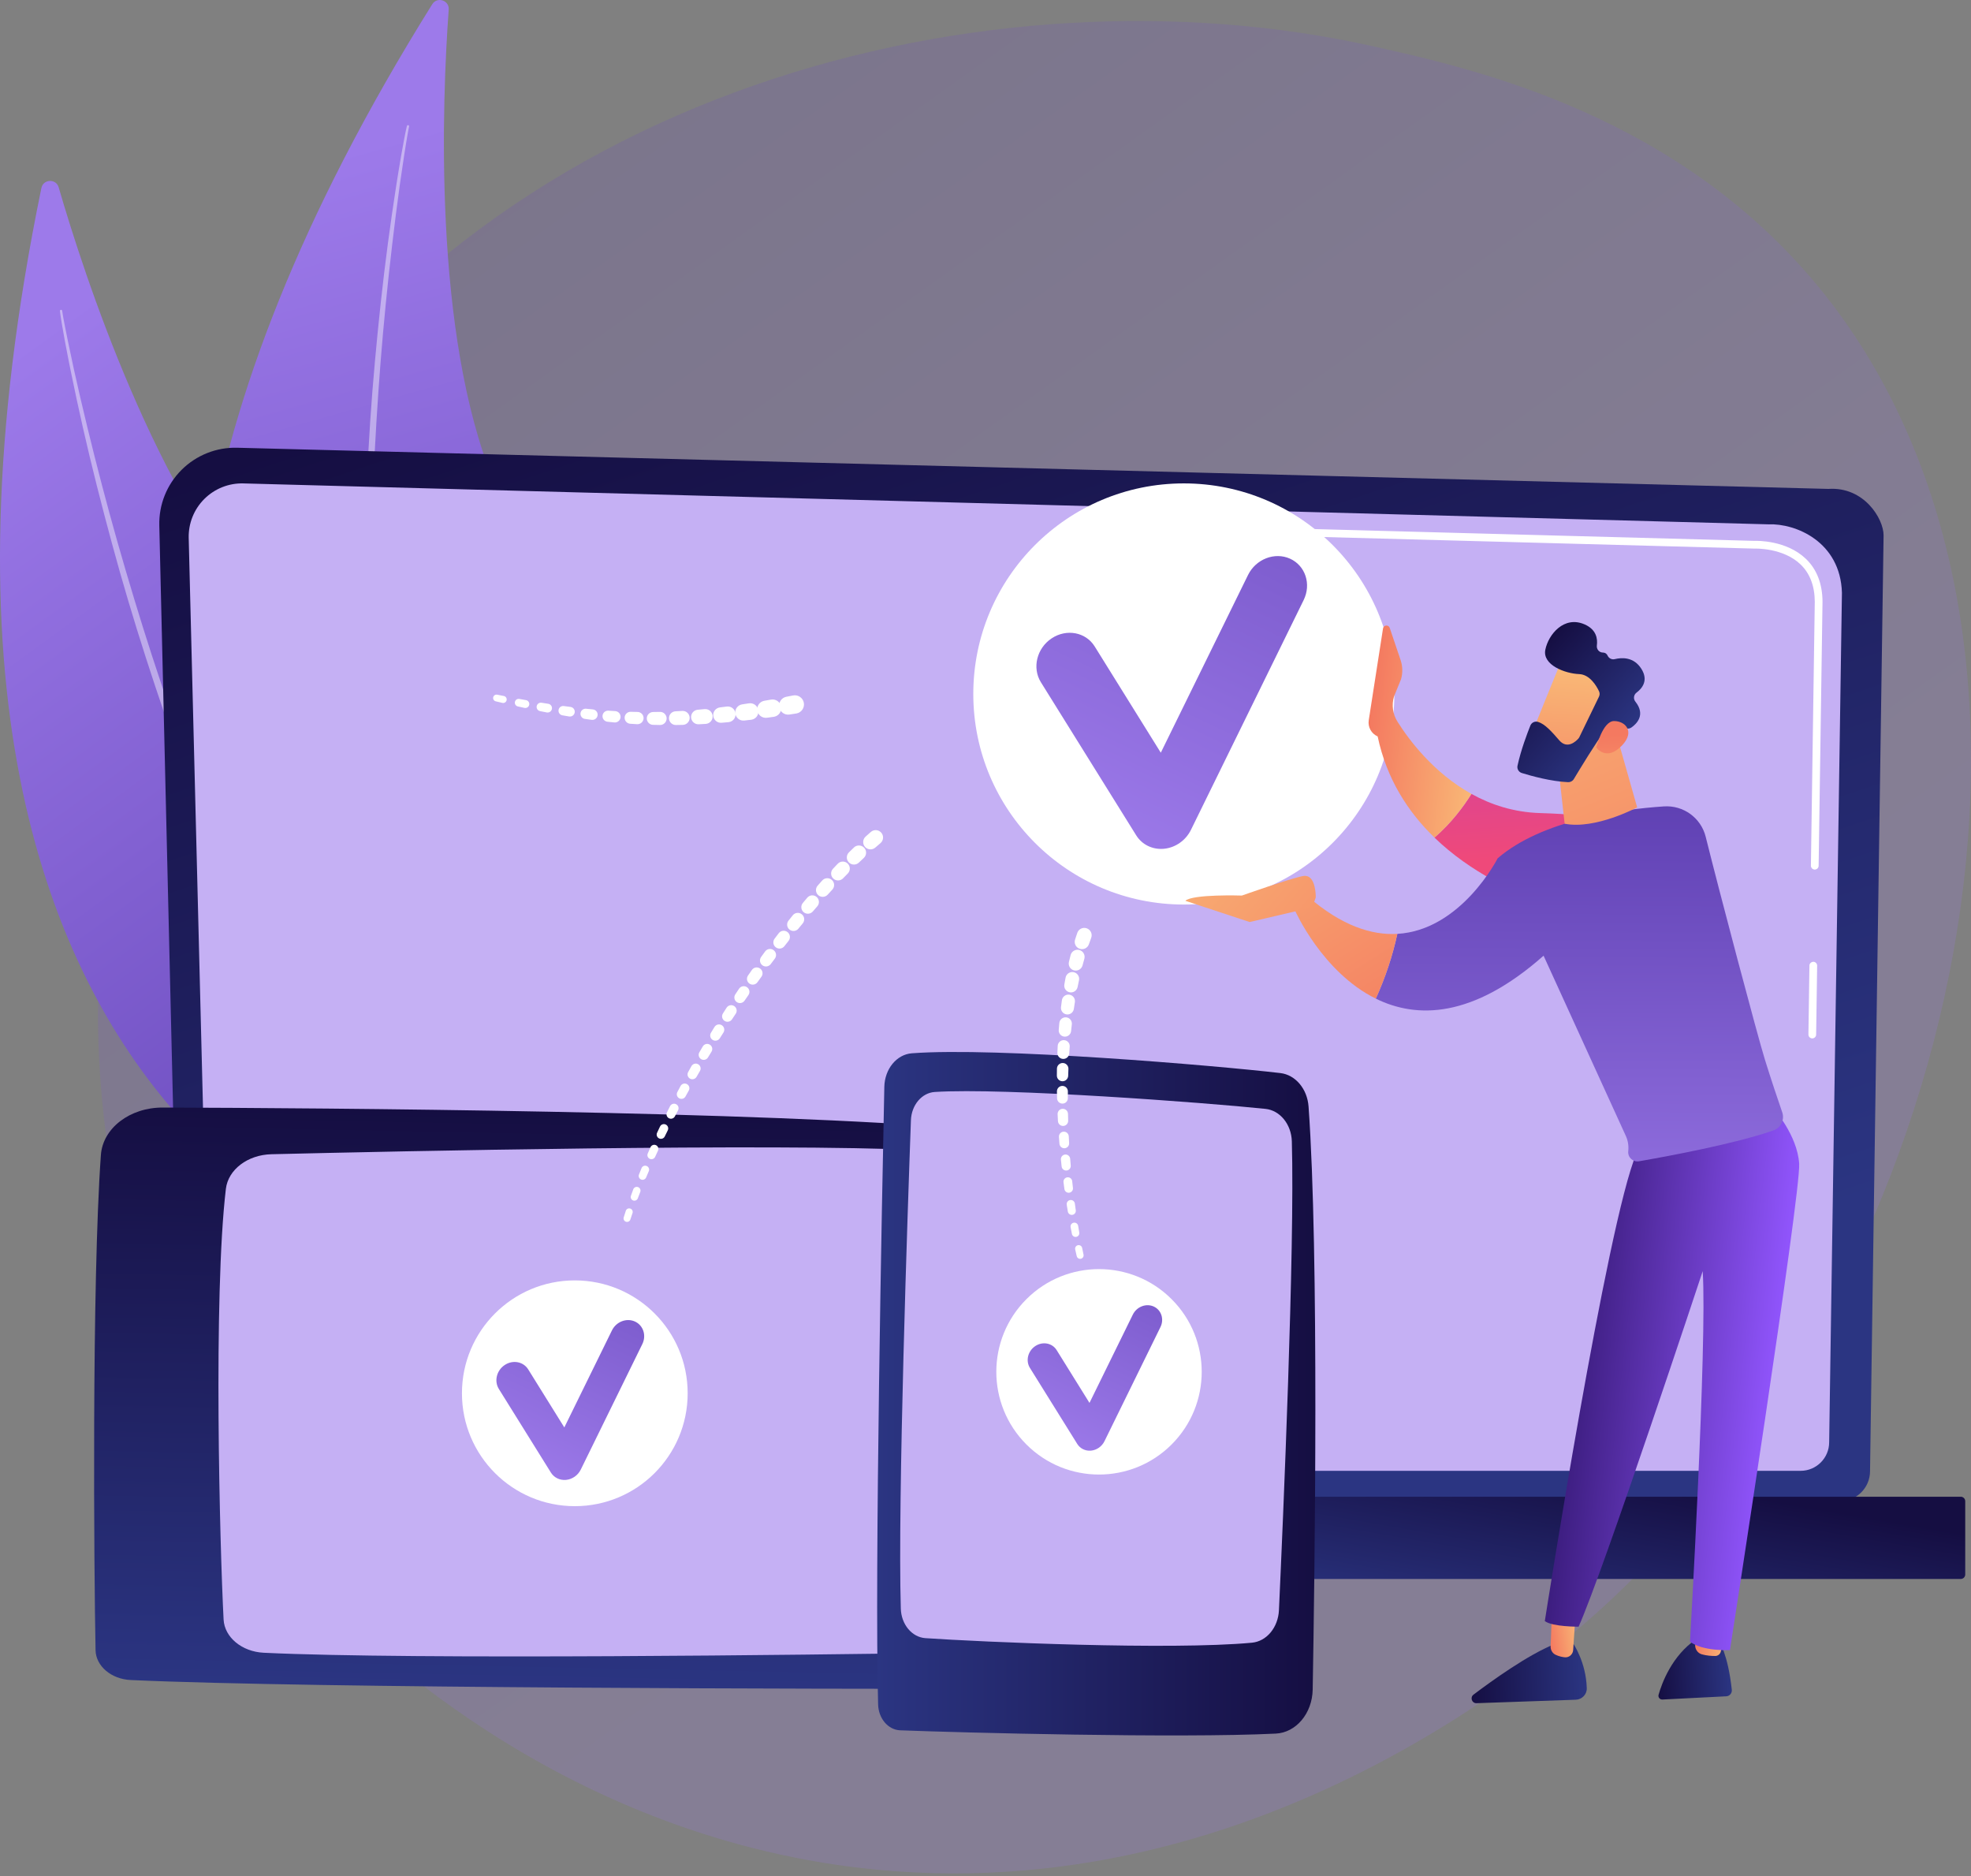 <svg xmlns="http://www.w3.org/2000/svg" width="517" height="492" viewBox="0 0 517 492" fill="none"><rect x="0" y="0" width="517" height="492" fill="#808080" stroke="none"/><g clip-path="url(#clip0_378_306)"><path opacity="0.2" d="M61.944 130.715C126.053 22.121 260.721 -9.978 359.829 12.065C386.889 18.084 441.335 30.194 478.728 77.371C550.536 167.971 515.29 332.19 422.97 419.159C411.08 430.358 329.165 505.088 219.503 489.053C139.213 477.312 89.048 423.482 82.966 416.799C75.284 408.355 58.508 388.495 44.996 358.762C13.244 288.905 21.884 198.574 61.944 130.715Z" fill="url(#paint0_linear_378_306)"></path><path d="M113.384 1.103C114.672 -0.959 117.876 0.078 117.699 2.503C115.993 25.948 113.451 87.562 129.653 126.59C156.036 190.134 157.068 278.243 114.623 308.379C114.623 308.379 -26.976 225.779 113.384 1.103Z" fill="url(#paint1_linear_378_306)"></path><path opacity="0.43" d="M107.292 33.245C107.159 33.811 107.048 34.476 106.931 35.106L106.605 37.022L105.994 40.865C105.599 43.428 105.224 45.995 104.86 48.564C104.145 53.703 103.494 58.852 102.89 64.005C101.671 74.31 100.648 84.638 99.825 94.981C98.219 115.668 97.244 136.408 97.342 157.151C97.433 167.519 97.614 177.891 98.21 188.243C98.816 198.592 99.646 208.93 100.905 219.22C101.035 220.509 101.207 221.794 101.388 223.076L101.913 226.928L102.437 230.779C102.629 232.06 102.853 233.336 103.06 234.615C103.495 237.169 103.873 239.735 104.355 242.279L105.852 249.906C107.971 260.052 110.579 270.093 113.748 279.974L113.749 279.977C113.799 280.133 113.714 280.3 113.558 280.351C113.405 280.4 113.241 280.318 113.188 280.167C109.733 270.355 106.971 260.308 104.652 250.166L103.058 242.526C102.543 239.977 102.134 237.406 101.667 234.848C101.444 233.567 101.204 232.288 100.997 231.004L100.425 227.143L99.853 223.283C99.656 221.997 99.468 220.709 99.325 219.418C96.719 198.769 95.585 177.954 95.549 157.158C95.507 146.759 95.808 136.361 96.256 125.973C96.715 115.586 97.389 105.209 98.338 94.857C99.275 84.504 100.376 74.166 101.741 63.863C102.43 58.713 103.167 53.568 103.969 48.433C104.378 45.867 104.79 43.3 105.238 40.74L105.934 36.905L106.304 34.989C106.443 34.345 106.55 33.729 106.736 33.038C106.778 32.881 106.94 32.788 107.098 32.83C107.25 32.873 107.343 33.027 107.308 33.181L107.292 33.245Z" fill="white"></path><path d="M10.856 49.313C11.347 46.932 14.711 46.792 15.39 49.126C21.944 71.701 40.983 130.354 69.745 161.313C116.576 211.718 148.182 293.97 118.864 336.983C118.864 336.983 -42.622 308.776 10.856 49.313Z" fill="url(#paint2_linear_378_306)"></path><path opacity="0.43" d="M16.32 81.564C16.392 82.142 16.52 82.805 16.627 83.435L16.988 85.344L17.752 89.159C18.273 91.699 18.813 94.236 19.366 96.772C20.482 101.839 21.661 106.893 22.887 111.934C25.328 122.019 27.96 132.059 30.785 142.043C36.473 161.997 42.771 181.782 50.075 201.197C53.765 210.888 57.541 220.547 61.7 230.047C65.865 239.539 70.238 248.944 74.998 258.152C75.568 259.316 76.175 260.461 76.791 261.6L78.623 265.029L80.455 268.457C81.08 269.592 81.734 270.71 82.373 271.838C83.669 274.081 84.913 276.356 86.252 278.574L90.309 285.207C95.824 293.983 101.76 302.492 108.168 310.652L108.169 310.654C108.271 310.784 108.248 310.97 108.118 311.07C107.992 311.17 107.81 311.149 107.708 311.026C101.056 303.029 94.975 294.568 89.272 285.865L85.122 279.255C83.752 277.044 82.476 274.776 81.148 272.538C80.494 271.414 79.823 270.299 79.183 269.168L77.304 265.748L75.424 262.328C74.793 261.191 74.17 260.049 73.584 258.887C63.96 240.432 55.66 221.312 48.394 201.825C44.739 192.089 41.406 182.235 38.214 172.34C35.033 162.442 32.057 152.478 29.346 142.441C26.625 132.408 24.061 122.333 21.759 112.199C20.615 107.129 19.517 102.05 18.483 96.958C17.974 94.41 17.469 91.861 16.997 89.306L16.316 85.467L15.997 83.542C15.902 82.891 15.788 82.277 15.723 81.563C15.707 81.401 15.827 81.257 15.99 81.243C16.148 81.229 16.288 81.343 16.309 81.499L16.32 81.564Z" fill="white"></path><path d="M47.651 385.817C47.651 390.157 51.204 393.708 55.548 393.708H482.62C486.964 393.708 490.517 390.157 490.517 385.817L494.071 140.39C494.071 136.051 488.958 127.58 479.588 128.215L62.207 117.417C56.757 117.276 51.488 119.373 47.628 123.221C43.767 127.067 41.657 132.328 41.785 137.772L47.651 385.817Z" fill="url(#paint3_linear_378_306)"></path><path d="M55.448 378.248C55.448 382.358 58.81 385.719 62.919 385.719H472.322C476.431 385.719 479.793 382.358 479.793 378.248L483.146 155.447C482.751 142.04 470.997 137.22 463.871 137.506L63.837 126.775C60.008 126.671 56.304 128.147 53.593 130.852C50.882 133.558 49.401 137.259 49.498 141.089L55.448 378.248Z" fill="#C5B0F4"></path><path d="M475.37 272.318C475.364 272.318 475.359 272.318 475.354 272.318C474.794 272.31 474.348 271.85 474.355 271.29L474.62 253.221C474.629 252.661 475.087 252.256 475.647 252.223C476.207 252.231 476.652 252.691 476.645 253.251L476.38 271.32C476.373 271.875 475.922 272.318 475.37 272.318Z" fill="white"></path><path d="M476.021 228.042C476.015 228.042 476.01 228.042 476.005 228.042C475.445 228.033 474.999 227.573 475.007 227.014L476.022 157.809C476.003 153.674 474.747 150.371 472.289 148.017C467.707 143.627 460.438 143.853 460.127 143.864L332.276 140.435C331.718 140.421 331.276 139.954 331.292 139.396C331.306 138.847 331.757 138.41 332.304 138.41C332.313 138.41 332.322 138.41 332.332 138.412L460.113 141.84C460.906 141.804 468.585 141.663 473.692 146.555C476.563 149.306 478.03 153.096 478.051 157.822L477.035 227.045C477.024 227.598 476.572 228.042 476.021 228.042Z" fill="white"></path><path d="M27.823 414.08H514.321C514.963 414.08 515.487 413.555 515.487 412.913V393.682C515.487 393.04 514.963 392.516 514.321 392.516H27.823C27.181 392.516 26.656 393.04 26.656 393.682V412.913C26.656 413.555 27.183 414.08 27.823 414.08Z" fill="url(#paint4_linear_378_306)"></path><path d="M258.243 442.899C218.75 442.91 82.526 442.783 34.297 440.586C29.187 440.353 25.15 436.931 25.065 432.762C24.649 412.14 24.056 336.556 26.464 302.885C26.966 295.872 34.054 290.429 42.677 290.453C84.126 290.578 200.704 291.357 254.02 296.093C260.409 296.661 265.42 300.853 265.955 306.073C268.262 328.569 273.484 404.571 270.585 433.643C270.061 438.886 264.7 442.897 258.243 442.899Z" fill="url(#paint5_linear_378_306)"></path><path d="M246.314 433.463C214.427 433.936 108.354 435.322 69.177 433.431C63.451 433.154 58.891 429.381 58.649 424.71C57.652 405.478 55.919 339.899 59.247 311.786C59.847 306.724 64.959 302.844 71.2 302.695C103.736 301.916 202.523 299.784 241.26 301.621C247.44 301.914 252.411 305.918 252.865 310.951C254.739 331.773 258.798 401.504 256.719 425.407C256.329 429.895 251.834 433.38 246.314 433.463Z" fill="#C5B0F4"></path><path opacity="0.5" d="M264.511 392.077C263.3 392.053 262.316 391.263 262.272 390.277C262.056 385.404 261.444 371.674 261.13 365.539C261.068 364.33 262.419 363.407 263.872 363.665L264.12 363.708C265.111 363.884 265.846 364.572 265.923 365.396C266.306 369.548 267.348 382.071 266.822 390.345C266.76 391.34 265.732 392.102 264.511 392.077Z" fill="white"></path><path d="M231.962 285.015C231.357 313.573 229.395 412.078 230.332 446.985C230.432 450.684 232.966 453.651 236.126 453.772C251.76 454.37 309.077 455.888 334.649 454.633C339.976 454.372 344.211 449.324 344.322 443.09C344.853 413.115 346.026 328.807 343.239 290.186C342.906 285.559 339.8 281.873 335.85 281.411C318.824 279.418 261.261 274.547 239.169 276.224C235.184 276.528 232.062 280.346 231.962 285.015Z" fill="url(#paint6_linear_378_306)"></path><path d="M238.939 293.775C238.096 316.825 235.443 393.508 236.286 421.863C236.408 426.007 239.202 429.358 242.739 429.601C257.31 430.599 307.022 432.797 328.393 430.795C332.241 430.436 335.261 426.795 335.47 422.284C336.552 398.768 339.661 327.365 338.854 299.328C338.726 294.855 335.764 291.202 331.953 290.802C316.19 289.146 263.367 285.207 245.204 286.367C241.795 286.584 239.084 289.783 238.939 293.775Z" fill="#C5B0F4"></path><path d="M150.774 394.99C167.124 394.99 180.378 381.735 180.378 365.385C180.378 349.035 167.124 335.781 150.774 335.781C134.424 335.781 121.17 349.035 121.17 365.385C121.17 381.735 134.424 394.99 150.774 394.99Z" fill="white"></path><path d="M148.345 388.108C146.775 388.212 145.313 387.48 144.501 386.175L130.85 364.254C129.571 362.199 130.26 359.387 132.389 357.971C134.515 356.555 137.277 357.072 138.554 359.125L148.022 374.342L160.514 348.901C161.635 346.618 164.328 345.571 166.529 346.56C168.729 347.55 169.603 350.203 168.483 352.484L152.341 385.389C151.602 386.896 150.132 387.933 148.503 388.096C148.449 388.1 148.396 388.105 148.345 388.108Z" fill="url(#paint7_linear_378_306)"></path><path d="M130.413 182.181L132.159 182.525H132.162C132.662 182.623 132.989 183.109 132.89 183.611C132.792 184.111 132.306 184.437 131.806 184.339C131.796 184.337 131.782 184.334 131.771 184.332L130.032 183.92C129.553 183.805 129.258 183.326 129.371 182.849C129.481 182.382 129.941 182.089 130.408 182.181H130.413Z" fill="white"></path><path d="M136.228 183.293L137.975 183.607L137.981 183.609C138.544 183.71 138.919 184.249 138.819 184.812C138.718 185.377 138.179 185.751 137.616 185.651C137.603 185.649 137.588 185.646 137.577 185.644L135.831 185.261C135.289 185.142 134.947 184.607 135.066 184.066C135.182 183.538 135.694 183.2 136.221 183.293H136.228Z" fill="white"></path><path d="M142.055 184.292L143.806 184.568L143.815 184.57C144.443 184.668 144.871 185.257 144.773 185.886C144.674 186.514 144.085 186.942 143.457 186.844C143.444 186.842 143.427 186.838 143.413 186.837L141.658 186.491C141.053 186.372 140.658 185.784 140.777 185.178C140.893 184.587 141.455 184.199 142.044 184.291L142.055 184.292Z" fill="white"></path><path d="M147.896 185.16L149.651 185.39L149.661 185.392C150.354 185.483 150.842 186.117 150.751 186.81C150.66 187.503 150.024 187.991 149.333 187.899C149.319 187.898 149.3 187.894 149.286 187.892L147.521 187.592C146.85 187.478 146.399 186.843 146.513 186.173C146.624 185.518 147.233 185.074 147.884 185.159L147.896 185.16Z" fill="white"></path><path d="M153.749 185.865L155.508 186.041L155.522 186.043C156.28 186.118 156.832 186.794 156.757 187.55C156.681 188.308 156.006 188.861 155.25 188.785C155.234 188.783 155.213 188.782 155.197 188.778L153.421 188.532C152.686 188.431 152.172 187.752 152.274 187.016C152.374 186.299 153.021 185.792 153.735 185.862L153.749 185.865Z" fill="white"></path><path d="M159.607 186.374L161.363 186.484L161.379 186.486C162.202 186.539 162.826 187.247 162.774 188.069C162.721 188.892 162.012 189.516 161.191 189.464C161.173 189.462 161.151 189.46 161.133 189.458L159.349 189.276C158.548 189.193 157.964 188.479 158.047 187.677C158.126 186.896 158.808 186.321 159.585 186.37L159.607 186.374Z" fill="white"></path><path d="M165.468 186.666L167.228 186.708H167.248C168.134 186.729 168.836 187.465 168.815 188.352C168.794 189.238 168.058 189.94 167.17 189.919C167.153 189.919 167.127 189.918 167.109 189.916L165.314 189.803C164.447 189.749 163.789 189.003 163.844 188.138C163.896 187.294 164.607 186.647 165.446 186.664L165.468 186.666Z" fill="white"></path><path d="M171.333 186.721L173.091 186.692H173.112C174.061 186.676 174.844 187.432 174.86 188.381C174.875 189.331 174.119 190.113 173.17 190.129C173.15 190.129 173.124 190.129 173.103 190.129L171.305 190.09C170.375 190.071 169.636 189.301 169.655 188.371C169.675 187.464 170.408 186.739 171.308 186.721H171.333Z" fill="white"></path><path d="M177.188 186.538L178.942 186.438L178.963 186.437C179.974 186.379 180.841 187.151 180.897 188.161C180.955 189.172 180.183 190.037 179.172 190.095C179.151 190.097 179.123 190.097 179.102 190.099L177.304 190.132C176.31 190.151 175.491 189.36 175.472 188.367C175.454 187.398 176.205 186.595 177.163 186.538H177.188Z" fill="white"></path><path d="M183.033 186.128L184.784 185.963L184.803 185.962C185.873 185.862 186.823 186.646 186.923 187.716C187.023 188.787 186.238 189.736 185.168 189.836C185.145 189.838 185.115 189.839 185.094 189.841L183.297 189.941C182.243 189.999 181.341 189.192 181.281 188.137C181.223 187.109 181.99 186.225 183.008 186.128H183.033Z" fill="white"></path><path d="M188.865 185.513L190.613 185.292L190.63 185.29C191.758 185.146 192.79 185.946 192.932 187.075C193.076 188.203 192.276 189.235 191.148 189.377C191.125 189.38 191.093 189.384 191.069 189.385L189.279 189.543C188.165 189.642 187.182 188.817 187.084 187.703C186.989 186.617 187.77 185.653 188.844 185.517L188.865 185.513Z" fill="white"></path><path d="M194.683 184.718L196.428 184.449L196.442 184.447C197.628 184.265 198.738 185.079 198.921 186.265C199.103 187.451 198.289 188.562 197.103 188.745C197.079 188.748 197.045 188.753 197.021 188.755L195.238 188.96C194.064 189.095 193.004 188.253 192.869 187.079C192.738 185.934 193.536 184.897 194.664 184.721L194.683 184.718Z" fill="white"></path><path d="M200.491 183.776L202.23 183.47L202.242 183.469C203.486 183.249 204.672 184.081 204.89 185.325C205.109 186.569 204.278 187.755 203.034 187.973C203.007 187.978 202.972 187.983 202.948 187.987L201.174 188.229C199.94 188.397 198.805 187.534 198.636 186.302C198.472 185.1 199.289 183.99 200.474 183.779L200.491 183.776Z" fill="white"></path><path d="M206.286 182.721L208.024 182.385L208.032 182.384C209.334 182.133 210.592 182.984 210.845 184.286C211.096 185.588 210.245 186.846 208.943 187.097C208.917 187.102 208.88 187.109 208.852 187.112L207.083 187.384C205.792 187.583 204.583 186.697 204.384 185.403C204.191 184.144 205.03 182.963 206.271 182.722L206.286 182.721Z" fill="white"></path><path d="M310.521 237.213C341.019 237.213 365.742 212.489 365.742 181.991C365.742 151.493 341.019 126.77 310.521 126.77C280.023 126.77 255.299 151.493 255.299 181.991C255.299 212.489 280.023 237.213 310.521 237.213Z" fill="white"></path><path d="M305.071 222.607C302.195 222.795 299.519 221.458 298.031 219.066L273.03 178.918C270.687 175.156 271.949 170.003 275.848 167.41C279.743 164.818 284.8 165.764 287.14 169.526L304.48 197.395L327.358 150.799C329.411 146.617 334.345 144.698 338.374 146.512C342.403 148.325 344.004 153.181 341.955 157.361L312.39 217.626C311.035 220.386 308.343 222.284 305.362 222.584C305.262 222.593 305.166 222.6 305.071 222.607Z" fill="url(#paint8_linear_378_306)"></path><path d="M286.217 245.975L285.633 247.6L285.615 247.647C285.257 248.642 284.161 249.159 283.166 248.801C282.187 248.449 281.671 247.378 281.997 246.396L282.573 244.662C282.91 243.648 284.006 243.097 285.02 243.436C286.035 243.773 286.586 244.869 286.247 245.883C286.243 245.896 286.238 245.908 286.235 245.919L286.217 245.975Z" fill="white"></path><path d="M284.422 251.464L283.962 253.144L283.952 253.18C283.683 254.163 282.669 254.74 281.688 254.472C280.722 254.207 280.146 253.219 280.385 252.25L280.822 250.487C281.069 249.487 282.08 248.878 283.08 249.125C284.08 249.373 284.689 250.383 284.441 251.384C284.438 251.396 284.436 251.406 284.433 251.419L284.422 251.464Z" fill="white"></path><path d="M283.018 257.104L282.664 258.817L282.657 258.846C282.459 259.805 281.522 260.42 280.564 260.222C279.62 260.027 279.009 259.113 279.181 258.171L279.505 256.39C279.683 255.416 280.616 254.769 281.592 254.948C282.566 255.125 283.213 256.058 283.034 257.034C283.032 257.044 283.031 257.057 283.027 257.067L283.018 257.104Z" fill="white"></path><path d="M281.943 262.841L281.676 264.575L281.673 264.599C281.531 265.528 280.662 266.165 279.734 266.021C278.82 265.88 278.19 265.035 278.306 264.122L278.537 262.334C278.658 261.392 279.522 260.725 280.466 260.846C281.408 260.967 282.075 261.831 281.954 262.775C281.952 262.785 281.95 262.797 281.948 262.808L281.943 262.841Z" fill="white"></path><path d="M281.145 268.639L280.953 270.389L280.952 270.408C280.853 271.303 280.05 271.948 279.157 271.85C278.276 271.754 277.637 270.971 277.711 270.094L277.862 268.301C277.939 267.392 278.737 266.718 279.644 266.795C280.553 266.872 281.227 267.671 281.15 268.578C281.15 268.588 281.148 268.599 281.146 268.609L281.145 268.639Z" fill="white"></path><path d="M280.59 274.479L280.467 276.237L280.465 276.255C280.406 277.113 279.662 277.758 278.804 277.699C277.96 277.639 277.319 276.914 277.358 276.074L277.44 274.279C277.481 273.409 278.219 272.735 279.09 272.775C279.96 272.816 280.634 273.554 280.593 274.425C280.593 274.435 280.592 274.446 280.592 274.454L280.59 274.479Z" fill="white"></path><path d="M280.25 280.347L280.186 282.11V282.124C280.157 282.944 279.469 283.584 278.649 283.556C277.842 283.526 277.209 282.858 277.218 282.054L277.239 280.259C277.249 279.428 277.932 278.761 278.763 278.77C279.595 278.778 280.262 279.463 280.253 280.294C280.253 280.303 280.253 280.314 280.253 280.322L280.25 280.347Z" fill="white"></path><path d="M280.106 286.232L280.099 287.999V288.011C280.095 288.792 279.46 289.422 278.679 289.419C277.911 289.415 277.288 288.798 277.272 288.032L277.237 286.241C277.221 285.448 277.851 284.793 278.644 284.778C279.437 284.762 280.092 285.392 280.107 286.185C280.107 286.194 280.107 286.202 280.107 286.213V286.232H280.106Z" fill="white"></path><path d="M280.141 292.122L280.185 293.889V293.901C280.204 294.641 279.618 295.257 278.876 295.277C278.146 295.294 277.539 294.726 277.502 294.001L277.414 292.211C277.377 291.458 277.958 290.82 278.709 290.783C279.462 290.746 280.1 291.327 280.137 292.078C280.137 292.087 280.137 292.095 280.139 292.104L280.141 292.122Z" fill="white"></path><path d="M280.344 298.013L280.437 299.78V299.79C280.474 300.49 279.935 301.089 279.235 301.126C278.546 301.162 277.954 300.64 277.902 299.954L277.765 298.169C277.71 297.457 278.242 296.836 278.954 296.781C279.667 296.727 280.288 297.258 280.342 297.971C280.342 297.98 280.344 297.988 280.344 297.995V298.013Z" fill="white"></path><path d="M280.713 303.903L280.855 305.666V305.677C280.908 306.336 280.416 306.915 279.757 306.968C279.107 307.021 278.535 306.543 278.467 305.898L278.281 304.117C278.211 303.447 278.697 302.846 279.367 302.776C280.037 302.706 280.637 303.192 280.708 303.862C280.709 303.869 280.709 303.878 280.709 303.885L280.713 303.903Z" fill="white"></path><path d="M281.243 309.779L281.434 311.539L281.436 311.548C281.503 312.167 281.055 312.723 280.436 312.79C279.827 312.857 279.278 312.421 279.197 311.818L278.962 310.044C278.878 309.414 279.32 308.837 279.95 308.752C280.58 308.668 281.157 309.11 281.241 309.74C281.243 309.747 281.243 309.754 281.245 309.763L281.243 309.779Z" fill="white"></path><path d="M281.938 315.64L282.18 317.394L282.182 317.403C282.261 317.98 281.857 318.514 281.28 318.593C280.711 318.672 280.185 318.279 280.094 317.715L279.808 315.948C279.713 315.361 280.111 314.808 280.699 314.713C281.287 314.618 281.839 315.017 281.936 315.605C281.938 315.612 281.938 315.619 281.939 315.626L281.938 315.64Z" fill="white"></path><path d="M282.804 321.479L283.099 323.225L283.101 323.234C283.192 323.771 282.831 324.278 282.294 324.369C281.766 324.459 281.265 324.108 281.164 323.587L280.823 321.83C280.718 321.285 281.074 320.757 281.62 320.651C282.166 320.546 282.694 320.902 282.799 321.448C282.801 321.455 282.801 321.46 282.803 321.467L282.804 321.479Z" fill="white"></path><path d="M283.857 327.289L284.214 329.022L284.215 329.033C284.317 329.526 283.998 330.01 283.505 330.11C283.019 330.21 282.543 329.901 282.431 329.421L282.029 327.676C281.913 327.173 282.227 326.673 282.729 326.555C283.233 326.439 283.735 326.754 283.85 327.255C283.852 327.261 283.852 327.268 283.854 327.273L283.857 327.289Z" fill="white"></path><path d="M307.324 378.806C317.844 368.286 317.844 351.23 307.324 340.709C296.804 330.189 279.747 330.189 269.227 340.709C258.707 351.23 258.707 368.286 269.227 378.806C279.747 389.326 296.804 389.326 307.324 378.806Z" fill="white"></path><path d="M286.069 380.434C284.641 380.527 283.311 379.862 282.572 378.675L270.151 358.729C268.988 356.86 269.614 354.3 271.552 353.01C273.487 351.723 276 352.193 277.161 354.061L285.775 367.907L297.141 344.758C298.161 342.681 300.612 341.728 302.614 342.628C304.616 343.528 305.411 345.943 304.393 348.019L289.705 377.958C289.033 379.328 287.696 380.272 286.213 380.421C286.164 380.425 286.117 380.43 286.069 380.434Z" fill="url(#paint9_linear_378_306)"></path><path d="M403.999 213.227C433.714 214.102 440.72 221.061 440.72 221.061L424.054 241.801C424.054 241.801 395.193 237.969 376.267 219.656C380.617 215.915 383.831 211.602 385.965 208.203C391.059 211.026 397.066 213.023 403.999 213.227Z" fill="url(#paint10_linear_378_306)"></path><path d="M362.77 164.815C362.916 163.877 364.223 163.764 364.529 164.665L367.382 173.104C367.932 174.734 367.969 176.496 367.489 178.147L365.644 182.664C364.993 184.894 365.325 187.292 366.564 189.259C369.529 193.963 375.991 202.673 385.965 208.202C383.831 211.603 380.617 215.916 376.267 219.655C369.322 212.936 363.714 204.27 361.363 193.125C359.716 192.407 358.756 190.672 359.024 188.896L362.77 164.815Z" fill="url(#paint11_linear_378_306)"></path><path d="M450.927 430.447C450.927 430.447 453.239 433.716 454.259 443.141C454.353 444.02 453.694 444.805 452.811 444.85L436.056 445.7C435.382 445.735 434.866 445.098 435.051 444.447C435.886 441.49 438.495 434.256 444.913 429.871L450.927 430.447Z" fill="url(#paint12_linear_378_306)"></path><path d="M453.199 425.319L451.366 433.118C451.208 433.79 450.611 434.276 449.92 434.278C448.997 434.28 447.662 434.204 446.398 433.846C445.249 433.522 444.524 432.383 444.658 431.197L445.517 423.562L453.199 425.319Z" fill="url(#paint13_linear_378_306)"></path><path d="M412.664 431.023C412.664 431.023 416.047 435.9 416.217 442.75C416.257 444.362 414.952 445.694 413.339 445.75L387.299 446.659C386.079 446.701 385.53 445.152 386.504 444.417C391.312 440.784 400.771 433.982 407.687 431.197L412.664 431.023Z" fill="url(#paint14_linear_378_306)"></path><path d="M413.311 422.71L412.644 432.72C412.569 433.84 411.606 434.719 410.486 434.626C409.807 434.57 408.989 434.394 408.086 433.989C407.228 433.603 406.698 432.719 406.733 431.778L407.186 419.699L413.311 422.71Z" fill="url(#paint15_linear_378_306)"></path><path d="M465.153 290.664C465.153 290.664 471.451 297.618 471.931 305.184C472.41 312.75 453.773 432.742 453.773 432.742C453.773 432.742 446.649 433.117 443.291 430.526C443.291 430.526 447.837 351.801 446.626 333.354C446.626 333.354 420.445 412.483 414.071 426.594C414.071 426.594 407.242 426.653 405.213 425.127C405.213 425.127 421.523 320.566 429.24 302.522L465.153 290.664Z" fill="url(#paint16_linear_378_306)"></path><path d="M392.848 225.079C404.471 215.081 424.779 212.262 436.442 211.477C441.552 211.133 446.173 214.476 447.409 219.445C450.993 233.851 460.926 271.398 462.941 277.885C464.593 283.207 466.357 288.423 467.483 291.687C468.157 293.636 467.136 295.763 465.19 296.445C455.052 299.997 437.158 303.288 429.913 304.545C428.32 304.82 426.915 303.488 427.095 301.881C427.25 300.518 427.029 299.139 426.46 297.891L404.885 250.627C386.256 267.12 371.566 267.162 360.881 261.888C363.406 256.31 365.287 250.65 366.529 244.905C383.303 243.942 392.848 225.079 392.848 225.079Z" fill="url(#paint17_linear_378_306)"></path><path d="M339.676 238.758L343.092 235.133C351.962 242.82 359.823 245.29 366.529 244.906C365.287 250.651 363.406 256.311 360.881 261.889C346.803 254.941 339.676 238.758 339.676 238.758Z" fill="url(#paint18_linear_378_306)"></path><path d="M344.194 237.969L327.785 241.8L310.925 236.231C312.846 234.439 325.743 234.859 325.743 234.859C325.743 234.859 338.283 230.416 341.778 229.739C344.68 229.175 345.07 233.43 345.119 234.888C345.13 235.187 345.124 235.367 345.124 235.367L344.194 237.969Z" fill="url(#paint19_linear_378_306)"></path><path d="M423.035 189.195L429.434 211.732C429.434 211.732 418.5 217.61 410.414 216.02L408.193 196.152L423.035 189.195Z" fill="url(#paint20_linear_378_306)"></path><path d="M409.779 172.828C409.544 173.091 400.841 194.736 400.841 194.736L413.305 199.442L424.602 180.154C424.6 180.154 413.704 168.415 409.779 172.828Z" fill="url(#paint21_linear_378_306)"></path><path d="M419.42 182.693L414.269 193.312C414.202 193.449 414.121 193.572 414.019 193.686C413.405 194.379 411.116 196.609 408.977 194.127C407.036 191.874 405.232 189.849 403.416 189.312C402.6 189.072 401.737 189.489 401.419 190.277C400.63 192.244 398.93 196.708 398.047 200.812C397.868 201.645 398.363 202.472 399.177 202.723C401.63 203.481 406.846 204.937 411.319 205.123C411.924 205.147 412.495 204.847 412.807 204.328C414.33 201.794 418.99 194.111 420.62 192.172C422.15 190.351 425.349 190.768 426.679 191.039C427.116 191.128 427.565 191.035 427.93 190.781C429.223 189.882 431.757 187.503 428.964 183.997C428.379 183.264 428.516 182.202 429.267 181.639C430.762 180.519 432.462 178.428 430.525 175.378C428.557 172.278 425.482 172.389 423.554 172.857C422.775 173.047 421.992 172.638 421.664 171.906C421.477 171.49 421.106 171.148 420.397 171.13C419.443 171.106 418.739 170.227 418.862 169.281C419.101 167.463 418.708 165.089 415.66 163.75C410.25 161.373 406.145 166.395 405.343 170.397C404.541 174.399 410.551 176.642 414.219 176.78C417.008 176.886 418.752 179.858 419.427 181.276C419.645 181.725 419.638 182.246 419.42 182.693Z" fill="url(#paint22_linear_378_306)"></path><path d="M418.706 196.021C418.706 196.021 420.403 189.108 423.359 189.094C426.316 189.08 428.887 191.798 425.54 195.409C421.38 199.899 418.706 196.021 418.706 196.021Z" fill="url(#paint23_linear_378_306)"></path><path d="M230.934 221.125L229.607 222.264L229.584 222.283C228.779 222.974 227.567 222.881 226.875 222.076C226.193 221.279 226.277 220.083 227.058 219.39L228.411 218.188C229.211 217.477 230.434 217.551 231.144 218.351C231.855 219.151 231.781 220.374 230.981 221.085C230.976 221.09 230.971 221.095 230.964 221.1L230.934 221.125Z" fill="white"></path><path d="M226.572 225L225.296 226.204L225.278 226.22C224.527 226.929 223.343 226.893 222.634 226.142C221.932 225.398 221.96 224.232 222.689 223.521L223.976 222.263C224.722 221.535 225.915 221.551 226.644 222.295C227.372 223.04 227.356 224.233 226.612 224.962C226.607 224.967 226.601 224.972 226.596 224.977L226.572 225Z" fill="white"></path><path d="M222.369 229.08L221.138 230.336L221.123 230.35C220.42 231.068 219.267 231.078 218.549 230.374C217.839 229.678 217.823 228.541 218.504 227.821L219.741 226.518C220.439 225.783 221.601 225.751 222.336 226.449C223.071 227.148 223.103 228.309 222.404 229.044C222.399 229.05 222.394 229.055 222.389 229.06L222.369 229.08Z" fill="white"></path><path d="M218.307 233.314L217.114 234.612L217.104 234.624C216.442 235.344 215.323 235.391 214.603 234.73C213.891 234.075 213.838 232.972 214.479 232.25L215.672 230.908C216.327 230.171 217.455 230.104 218.193 230.759C218.93 231.413 218.997 232.542 218.343 233.279C218.337 233.284 218.334 233.289 218.329 233.294L218.307 233.314Z" fill="white"></path><path d="M214.374 237.686L213.216 239.02L213.207 239.03C212.584 239.748 211.498 239.823 210.78 239.202C210.071 238.586 209.989 237.516 210.591 236.798L211.743 235.424C212.359 234.691 213.454 234.594 214.188 235.21C214.921 235.826 215.018 236.921 214.402 237.655C214.398 237.66 214.393 237.665 214.388 237.67L214.374 237.686Z" fill="white"></path><path d="M210.554 242.165L209.429 243.529L209.422 243.538C208.836 244.25 207.783 244.35 207.073 243.764C206.369 243.183 206.264 242.146 206.829 241.436L207.945 240.034C208.524 239.305 209.583 239.186 210.312 239.765C211.04 240.344 211.159 241.404 210.58 242.132C210.577 242.137 210.571 242.143 210.568 242.148L210.554 242.165Z" fill="white"></path><path d="M206.843 246.744L205.75 248.133L205.742 248.142C205.19 248.846 204.172 248.967 203.469 248.414C202.774 247.869 202.647 246.865 203.179 246.163L204.262 244.737C204.807 244.017 205.832 243.877 206.551 244.422C207.271 244.968 207.411 245.993 206.865 246.712C206.862 246.718 206.858 246.723 206.853 246.728L206.843 246.744Z" fill="white"></path><path d="M203.235 251.407L202.172 252.821L202.166 252.83C201.645 253.523 200.663 253.662 199.97 253.141C199.285 252.625 199.142 251.656 199.643 250.965L200.694 249.517C201.208 248.808 202.198 248.652 202.907 249.165C203.616 249.679 203.772 250.668 203.26 251.377C203.256 251.382 203.253 251.388 203.249 251.393L203.235 251.407Z" fill="white"></path><path d="M199.724 256.143L198.689 257.58L198.684 257.587C198.194 258.268 197.245 258.423 196.564 257.933C195.89 257.449 195.734 256.514 196.204 255.835L197.226 254.366C197.708 253.671 198.664 253.497 199.361 253.982C200.056 254.464 200.23 255.42 199.745 256.117C199.742 256.122 199.738 256.128 199.735 256.131L199.724 256.143Z" fill="white"></path><path d="M196.31 260.959L195.304 262.415L195.299 262.422C194.838 263.089 193.923 263.257 193.257 262.796C192.597 262.34 192.427 261.44 192.869 260.775L193.86 259.287C194.315 258.604 195.236 258.42 195.917 258.874C196.599 259.329 196.783 260.25 196.329 260.931C196.325 260.936 196.322 260.939 196.318 260.945L196.31 260.959Z" fill="white"></path><path d="M192.988 265.836L192.011 267.314L192.005 267.321C191.574 267.974 190.693 268.153 190.04 267.719C189.394 267.291 189.214 266.424 189.628 265.775L190.589 264.268C191.016 263.601 191.902 263.405 192.569 263.831C193.235 264.257 193.432 265.143 193.006 265.81C193.002 265.815 193 265.819 192.997 265.824L192.988 265.836Z" fill="white"></path><path d="M189.762 270.782L188.812 272.279L188.809 272.286C188.403 272.923 187.559 273.112 186.921 272.707C186.289 272.307 186.1 271.473 186.487 270.838L187.419 269.313C187.817 268.663 188.668 268.457 189.319 268.856C189.97 269.254 190.176 270.105 189.777 270.758C189.774 270.761 189.772 270.766 189.769 270.772L189.762 270.782Z" fill="white"></path><path d="M186.631 275.792L185.712 277.306L185.708 277.313C185.331 277.934 184.52 278.133 183.897 277.756C183.281 277.382 183.083 276.583 183.445 275.964L184.346 274.422C184.718 273.787 185.534 273.572 186.169 273.944C186.805 274.316 187.019 275.132 186.647 275.768C186.645 275.771 186.641 275.776 186.638 275.782L186.631 275.792Z" fill="white"></path><path d="M183.599 280.861L182.71 282.393L182.706 282.4C182.355 283.005 181.58 283.21 180.974 282.859C180.376 282.512 180.169 281.749 180.504 281.145L181.376 279.583C181.722 278.966 182.503 278.743 183.12 279.089C183.738 279.434 183.961 280.215 183.615 280.833C183.613 280.836 183.61 280.842 183.608 280.845L183.599 280.861Z" fill="white"></path><path d="M180.671 285.99L179.813 287.541L179.809 287.548C179.485 288.136 178.744 288.35 178.156 288.026C177.574 287.705 177.36 286.975 177.67 286.39L178.509 284.811C178.828 284.209 179.574 283.981 180.174 284.301C180.776 284.62 181.004 285.366 180.685 285.966C180.683 285.969 180.679 285.975 180.678 285.978L180.671 285.99Z" fill="white"></path><path d="M177.853 291.184L177.03 292.753L177.026 292.76C176.728 293.33 176.023 293.551 175.452 293.251C174.887 292.954 174.666 292.261 174.952 291.695L175.756 290.096C176.049 289.514 176.76 289.278 177.342 289.571C177.925 289.864 178.16 290.575 177.867 291.158C177.865 291.161 177.863 291.166 177.86 291.17L177.853 291.184Z" fill="white"></path><path d="M175.154 296.437L174.37 298.027L174.366 298.034C174.094 298.587 173.424 298.815 172.871 298.541C172.324 298.271 172.098 297.613 172.355 297.064L173.119 295.446C173.385 294.881 174.059 294.639 174.624 294.905C175.189 295.172 175.431 295.846 175.165 296.411C175.163 296.414 175.161 296.42 175.159 296.423L175.154 296.437Z" fill="white"></path><path d="M172.591 301.758L171.85 303.367L171.847 303.376C171.601 303.911 170.968 304.144 170.432 303.899C169.904 303.655 169.669 303.032 169.903 302.502L170.624 300.865C170.864 300.319 171.503 300.07 172.048 300.31C172.594 300.551 172.843 301.189 172.603 301.735C172.601 301.739 172.599 301.742 172.598 301.747L172.591 301.758Z" fill="white"></path><path d="M170.178 307.142L169.486 308.772L169.483 308.781C169.264 309.297 168.667 309.539 168.151 309.319C167.641 309.104 167.4 308.516 167.607 308.003L168.278 306.344C168.492 305.815 169.092 305.561 169.62 305.775C170.148 305.989 170.402 306.589 170.188 307.117C170.187 307.121 170.185 307.124 170.183 307.128L170.178 307.142Z" fill="white"></path><path d="M167.939 312.596L167.305 314.247L167.302 314.257C167.111 314.756 166.553 315.005 166.056 314.813C165.563 314.624 165.316 314.076 165.495 313.582L166.107 311.899C166.291 311.39 166.855 311.129 167.363 311.313C167.872 311.497 168.134 312.06 167.949 312.569C167.948 312.573 167.946 312.576 167.946 312.58L167.939 312.596Z" fill="white"></path><path d="M165.909 318.132L165.347 319.807L165.344 319.82C165.183 320.299 164.665 320.557 164.186 320.397C163.712 320.237 163.454 319.728 163.605 319.253L164.146 317.544C164.3 317.054 164.823 316.782 165.312 316.939C165.802 317.093 166.074 317.616 165.918 318.105C165.916 318.109 165.916 318.112 165.914 318.116L165.909 318.132Z" fill="white"></path></g><defs><linearGradient id="paint0_linear_378_306" x1="42.716" y1="-96.524" x2="349.977" y2="333.397" gradientUnits="userSpaceOnUse"><stop stop-color="#5537AA"></stop><stop offset="1" stop-color="#9D7AEA"></stop></linearGradient><linearGradient id="paint1_linear_378_306" x1="157.199" y1="361.25" x2="68.178" y2="45.58" gradientUnits="userSpaceOnUse"><stop stop-color="#5537AA"></stop><stop offset="1" stop-color="#9D7AEA"></stop></linearGradient><linearGradient id="paint2_linear_378_306" x1="177.167" y1="371.763" x2="-16.068" y2="106.736" gradientUnits="userSpaceOnUse"><stop stop-color="#5537AA"></stop><stop offset="1" stop-color="#9D7AEA"></stop></linearGradient><linearGradient id="paint3_linear_378_306" x1="308.094" y1="374.841" x2="207.228" y2="72.244" gradientUnits="userSpaceOnUse"><stop stop-color="#2B3582"></stop><stop offset="1" stop-color="#150E42"></stop></linearGradient><linearGradient id="paint4_linear_378_306" x1="269.83" y1="410.473" x2="278.362" y2="361.179" gradientUnits="userSpaceOnUse"><stop stop-color="#2B3582"></stop><stop offset="1" stop-color="#150E42"></stop></linearGradient><linearGradient id="paint5_linear_378_306" x1="146.935" y1="443.158" x2="149.951" y2="291.664" gradientUnits="userSpaceOnUse"><stop stop-color="#2B3582"></stop><stop offset="1" stop-color="#150E42"></stop></linearGradient><linearGradient id="paint6_linear_378_306" x1="230.083" y1="365.499" x2="345.025" y2="365.499" gradientUnits="userSpaceOnUse"><stop stop-color="#2B3582"></stop><stop offset="1" stop-color="#150E42"></stop></linearGradient><linearGradient id="paint7_linear_378_306" x1="184.926" y1="281.729" x2="135.104" y2="386.712" gradientUnits="userSpaceOnUse"><stop stop-color="#5537AA"></stop><stop offset="1" stop-color="#9D7AEA"></stop></linearGradient><linearGradient id="paint8_linear_378_306" x1="372.07" y1="27.773" x2="280.82" y2="220.051" gradientUnits="userSpaceOnUse"><stop stop-color="#5537AA"></stop><stop offset="1" stop-color="#9D7AEA"></stop></linearGradient><linearGradient id="paint9_linear_378_306" x1="319.356" y1="283.637" x2="274.021" y2="379.163" gradientUnits="userSpaceOnUse"><stop stop-color="#5537AA"></stop><stop offset="1" stop-color="#9D7AEA"></stop></linearGradient><linearGradient id="paint10_linear_378_306" x1="402.815" y1="135.323" x2="408.745" y2="224.133" gradientUnits="userSpaceOnUse"><stop stop-color="#A737D5"></stop><stop offset="1" stop-color="#EF497A"></stop></linearGradient><linearGradient id="paint11_linear_378_306" x1="387.584" y1="193.833" x2="358.83" y2="190.592" gradientUnits="userSpaceOnUse"><stop stop-color="#F9B776"></stop><stop offset="1" stop-color="#F47960"></stop></linearGradient><linearGradient id="paint12_linear_378_306" x1="453.955" y1="437.104" x2="434.676" y2="438.083" gradientUnits="userSpaceOnUse"><stop stop-color="#2B3582"></stop><stop offset="1" stop-color="#150E42"></stop></linearGradient><linearGradient id="paint13_linear_378_306" x1="452.723" y1="429.538" x2="444.943" y2="428.662" gradientUnits="userSpaceOnUse"><stop stop-color="#F9B776"></stop><stop offset="1" stop-color="#F47960"></stop></linearGradient><linearGradient id="paint14_linear_378_306" x1="416.061" y1="438.28" x2="385.791" y2="439.338" gradientUnits="userSpaceOnUse"><stop stop-color="#2B3582"></stop><stop offset="1" stop-color="#150E42"></stop></linearGradient><linearGradient id="paint15_linear_378_306" x1="413.832" y1="426.5" x2="406.119" y2="427.56" gradientUnits="userSpaceOnUse"><stop stop-color="#F9B776"></stop><stop offset="1" stop-color="#F47960"></stop></linearGradient><linearGradient id="paint16_linear_378_306" x1="465.686" y1="362.562" x2="412.936" y2="356.616" gradientUnits="userSpaceOnUse"><stop stop-color="#9155FD"></stop><stop offset="1" stop-color="#3C1D7F"></stop></linearGradient><linearGradient id="paint17_linear_378_306" x1="414.907" y1="189.088" x2="413.846" y2="339.93" gradientUnits="userSpaceOnUse"><stop stop-color="#5537AA"></stop><stop offset="1" stop-color="#9D7AEA"></stop></linearGradient><linearGradient id="paint18_linear_378_306" x1="321.766" y1="192.762" x2="375.185" y2="277.061" gradientUnits="userSpaceOnUse"><stop stop-color="#F9B776"></stop><stop offset="1" stop-color="#F47960"></stop></linearGradient><linearGradient id="paint19_linear_378_306" x1="301.471" y1="211.325" x2="377.585" y2="275.878" gradientUnits="userSpaceOnUse"><stop stop-color="#F9B776"></stop><stop offset="1" stop-color="#F47960"></stop></linearGradient><linearGradient id="paint20_linear_378_306" x1="396.931" y1="153.928" x2="444.642" y2="271.272" gradientUnits="userSpaceOnUse"><stop stop-color="#F9B776"></stop><stop offset="1" stop-color="#F47960"></stop></linearGradient><linearGradient id="paint21_linear_378_306" x1="413.6" y1="176.435" x2="410.067" y2="220.675" gradientUnits="userSpaceOnUse"><stop stop-color="#F9B776"></stop><stop offset="1" stop-color="#F47960"></stop></linearGradient><linearGradient id="paint22_linear_378_306" x1="423.195" y1="196.399" x2="399.309" y2="175.152" gradientUnits="userSpaceOnUse"><stop stop-color="#2B3582"></stop><stop offset="1" stop-color="#150E42"></stop></linearGradient><linearGradient id="paint23_linear_378_306" x1="424.254" y1="223.433" x2="422.851" y2="192.711" gradientUnits="userSpaceOnUse"><stop stop-color="#F9B776"></stop><stop offset="1" stop-color="#F47960"></stop></linearGradient><clipPath id="clip0_378_306"><rect width="517" height="491.296" fill="white"></rect></clipPath></defs></svg>